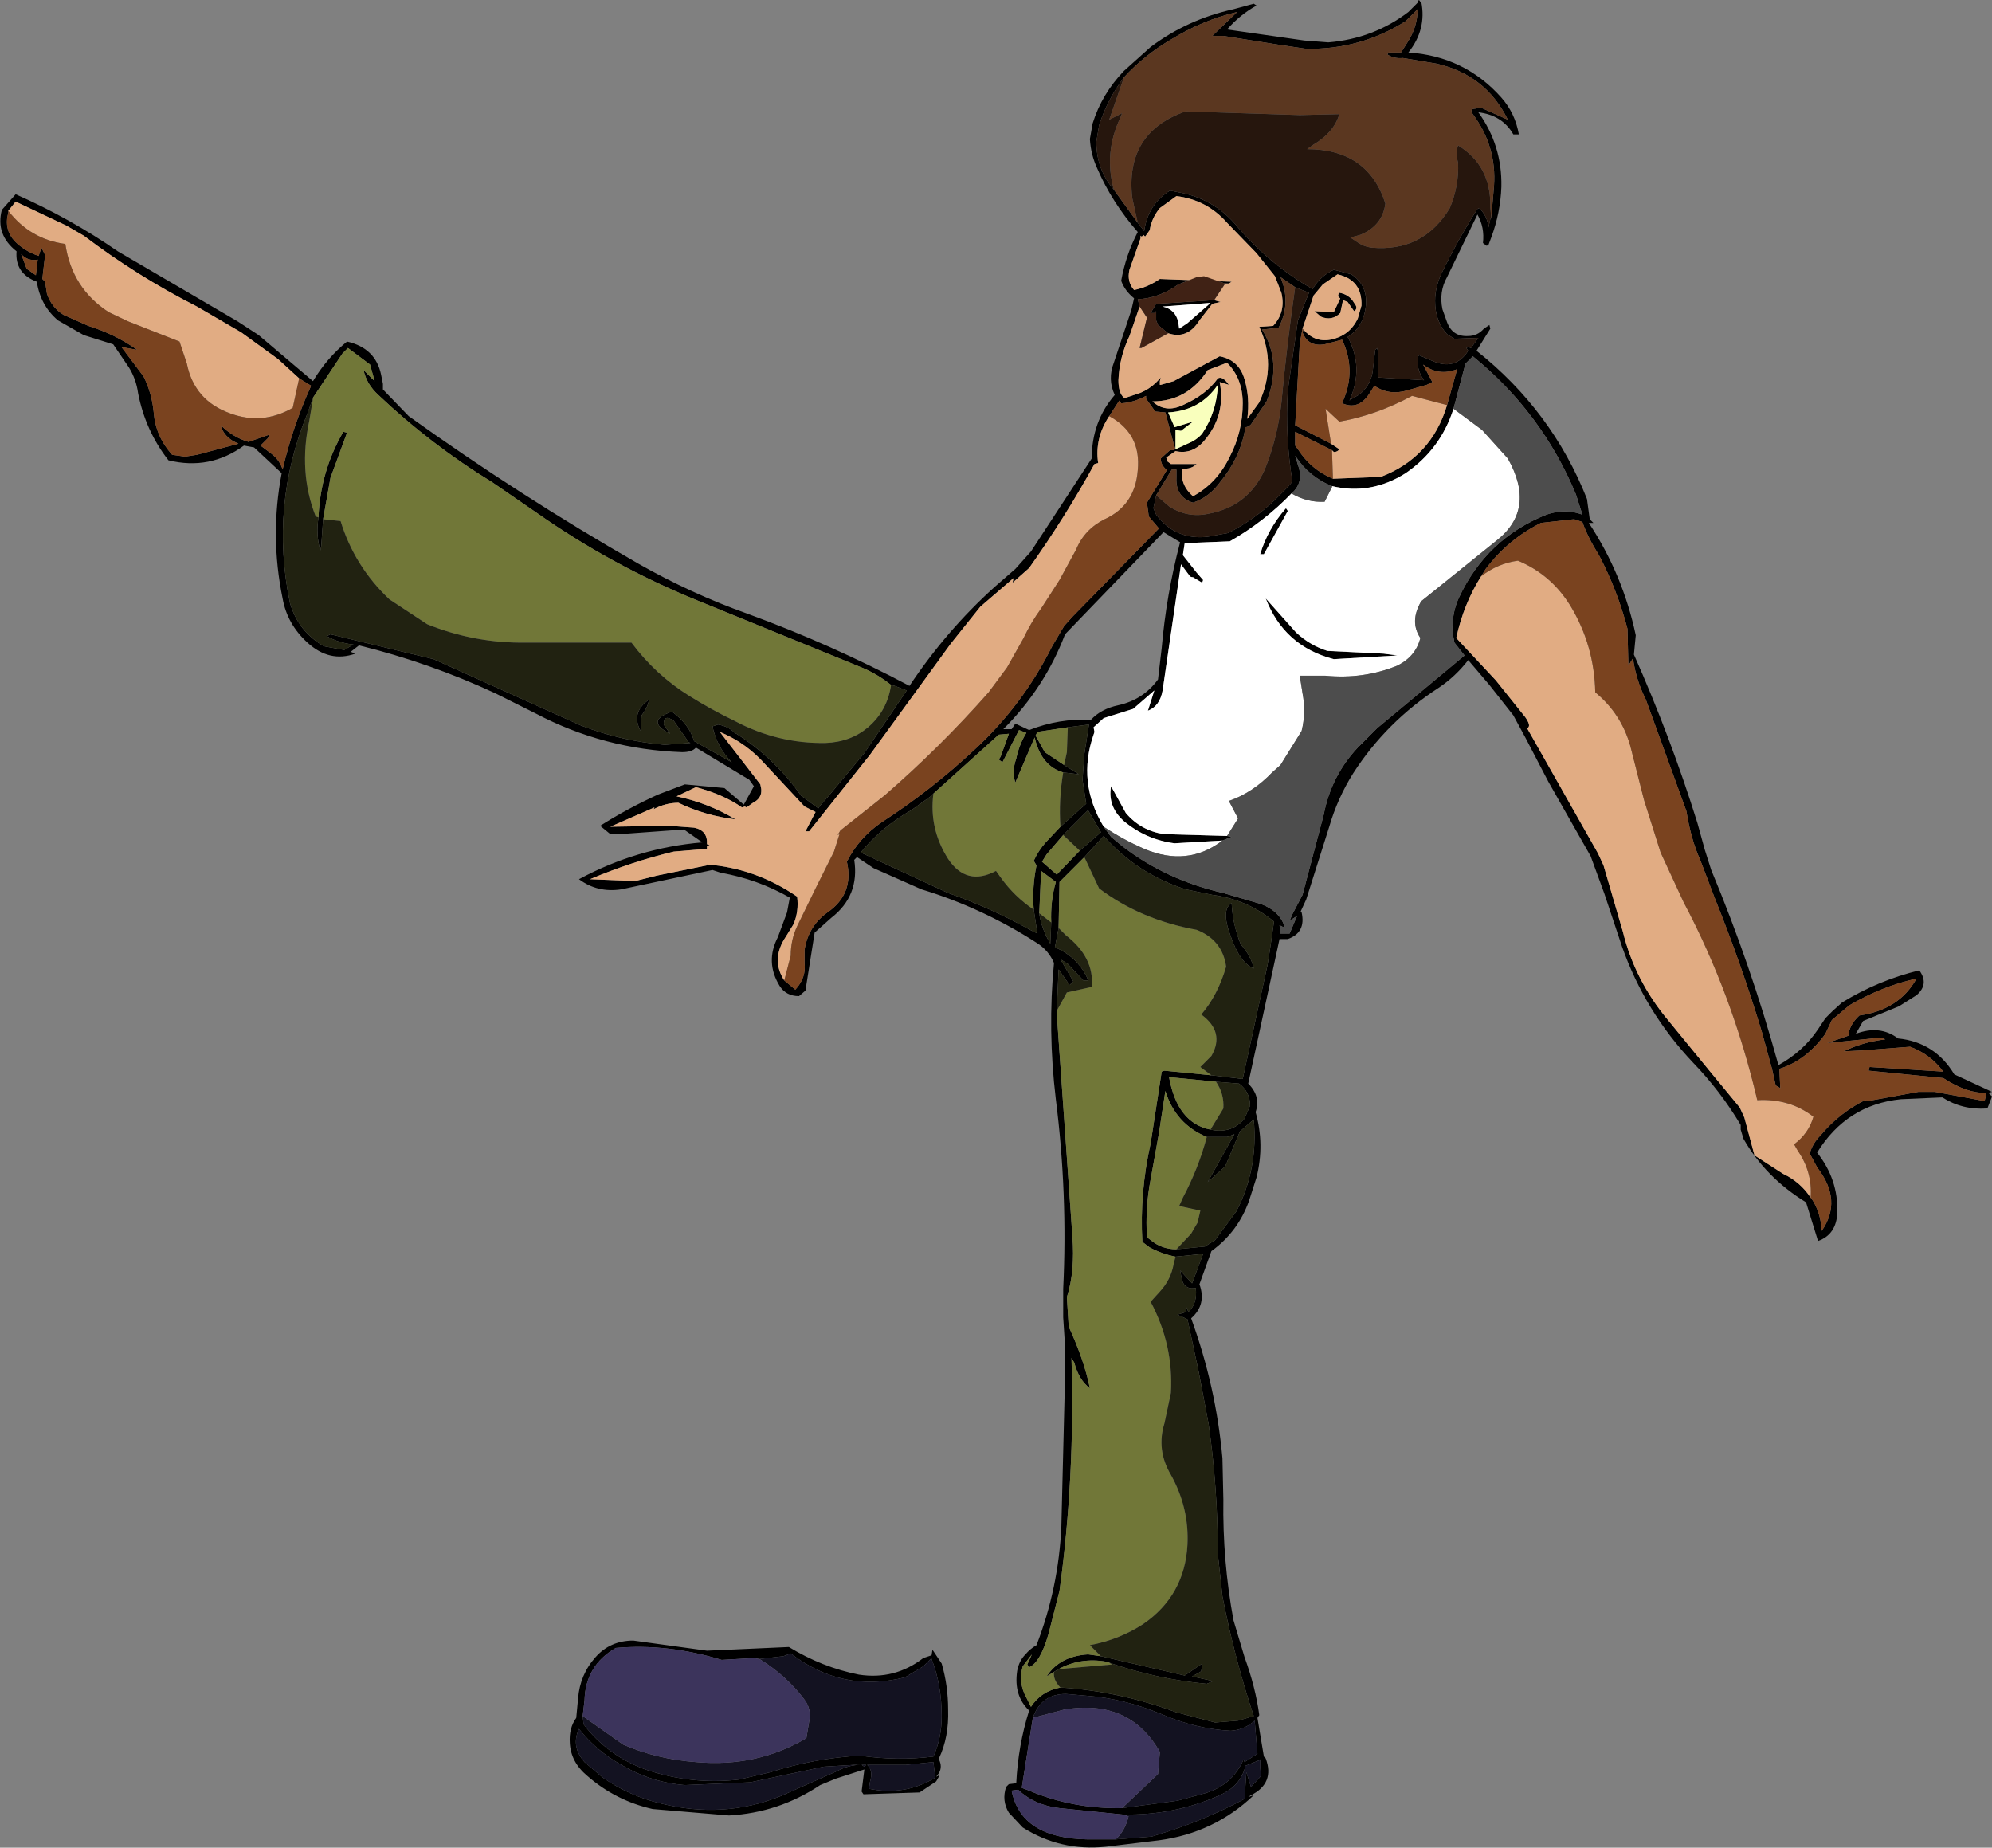 <?xml version="1.0" encoding="UTF-8" standalone="no"?>
<svg xmlns:xlink="http://www.w3.org/1999/xlink" height="100.35px" width="108.2px" xmlns="http://www.w3.org/2000/svg">
  <rect width="100%" height="100%" fill="#808080" stroke="none"/>
  <g transform="matrix(1.0, 0.0, 0.0, 1.0, 54.1, 40.4)">
    <path d="M23.1 -40.3 Q23.4 -38.8 22.4 -37.55 25.45 -37.35 27.45 -35.1 28.2 -34.25 28.4 -33.1 L28.1 -33.1 Q27.5 -34.15 26.2 -34.3 27.5 -32.5 27.45 -30.25 27.4 -28.85 26.9 -27.5 L26.75 -27.1 26.65 -27.05 26.45 -27.2 Q26.55 -28.05 26.15 -28.75 L24.5 -25.35 Q24.05 -24.55 24.25 -23.6 L24.5 -22.9 Q24.8 -22.1 25.65 -22.15 26.15 -22.15 26.5 -22.55 L26.8 -22.75 26.85 -22.55 26.1 -21.35 Q30.2 -18.1 32.1 -13.3 L32.25 -12.2 32.45 -12.0 32.2 -12.0 Q34.05 -9.2 34.75 -5.9 L34.65 -4.85 Q36.65 -0.35 38.1 4.3 L38.5 5.75 38.85 6.85 Q41.0 12.0 42.5 17.45 43.85 16.7 44.65 15.5 L45.05 14.9 45.45 14.5 45.95 14.05 Q47.9 12.85 50.15 12.3 50.7 13.05 50.0 13.65 L49.05 14.25 47.1 15.05 46.7 15.75 Q48.0 15.25 49.0 16.0 51.0 16.2 52.05 17.95 L54.1 18.9 53.9 18.95 54.1 19.15 53.85 19.8 Q52.5 19.9 51.4 19.2 L49.15 19.3 Q46.2 19.6 44.6 22.2 45.75 23.65 45.7 25.45 45.65 26.65 44.65 27.0 L44.0 24.9 Q41.8 23.55 40.6 21.45 L40.45 20.95 40.45 20.7 Q39.35 18.85 37.85 17.3 35.25 14.55 34.0 11.0 L33.05 8.15 32.3 6.1 30.0 2.05 28.75 -0.35 28.1 -1.55 26.8 -3.2 25.65 -4.55 Q24.95 -3.65 24.05 -3.05 21.2 -1.2 19.4 1.6 18.55 2.95 18.1 4.5 L16.85 8.45 16.55 9.1 16.6 9.15 Q16.85 10.25 15.85 10.6 L15.4 10.6 13.7 18.45 Q14.4 19.15 14.1 20.0 14.6 21.75 14.15 23.55 L13.75 24.8 Q13.15 26.5 11.7 27.55 L11.05 29.35 Q11.45 30.45 10.6 31.2 11.95 34.9 12.3 38.8 L12.35 41.05 Q12.3 44.35 12.9 47.6 L13.5 49.6 Q14.1 51.25 14.3 52.75 L14.2 52.9 14.55 55.0 14.65 55.1 Q15.15 56.45 13.85 57.1 L13.7 57.2 14.0 57.1 Q11.85 59.15 8.85 59.55 L5.95 59.9 Q3.5 60.15 1.45 58.85 L0.7 58.05 Q0.3 57.4 0.55 56.65 L0.7 56.5 1.1 56.45 Q1.2 54.4 1.8 52.5 0.95 51.7 1.15 50.35 1.25 49.8 1.6 49.45 1.85 49.15 2.2 48.95 3.4 45.85 3.55 42.5 L3.75 34.4 3.75 32.7 3.65 31.15 3.65 29.6 Q3.9 24.45 3.25 19.3 2.8 15.55 3.15 11.9 2.85 11.2 2.2 10.8 -0.75 8.9 -4.05 7.9 L-6.65 6.75 -7.55 6.15 -7.7 6.3 Q-7.4 8.25 -8.95 9.45 L-9.85 10.25 -10.35 13.4 -10.7 13.7 Q-11.4 13.7 -11.75 13.15 -12.55 11.85 -11.85 10.5 L-11.35 9.15 -11.2 8.35 Q-12.95 7.35 -14.95 7.0 L-15.4 6.85 -20.35 7.9 Q-21.65 8.1 -22.65 7.35 -19.5 5.65 -15.95 5.35 L-16.95 4.65 -20.4 4.9 -20.95 4.9 -21.5 4.45 Q-20.0 3.5 -18.35 2.75 L-16.9 2.2 -14.75 2.4 -13.7 3.3 -13.15 2.3 -13.4 1.95 -16.3 0.2 Q-16.5 0.45 -17.05 0.45 -21.3 0.3 -25.0 -1.65 L-27.2 -2.75 Q-30.75 -4.4 -34.6 -5.35 L-35.05 -5.0 -34.8 -4.9 Q-36.2 -4.4 -37.4 -5.5 -38.5 -6.5 -38.75 -7.9 -39.45 -11.3 -38.8 -14.7 L-40.3 -16.1 -40.85 -16.2 Q-42.7 -14.85 -44.95 -15.4 -46.2 -17.0 -46.6 -19.05 -46.7 -19.8 -47.1 -20.45 L-47.95 -21.7 -49.55 -22.2 -50.95 -23.0 Q-51.9 -23.8 -52.1 -25.1 -53.3 -25.55 -53.2 -26.75 -54.35 -27.65 -54.0 -29.0 L-53.25 -29.85 Q-50.3 -28.55 -47.7 -26.75 L-41.2 -22.95 -40.05 -22.2 -37.1 -19.7 Q-36.35 -20.95 -35.25 -21.85 -33.7 -21.5 -33.4 -20.05 L-33.3 -19.55 -33.3 -19.25 -31.9 -17.8 Q-25.9 -13.5 -19.45 -9.8 -16.55 -8.15 -13.45 -7.05 -8.95 -5.4 -4.7 -3.15 -2.7 -6.15 -0.1 -8.5 L1.05 -9.5 1.9 -10.45 5.2 -15.5 Q5.2 -17.5 6.45 -18.95 6.05 -19.8 6.4 -20.7 L7.35 -23.55 7.5 -24.2 Q7.0 -24.6 6.8 -25.15 7.05 -26.55 7.7 -27.8 6.3 -29.4 5.5 -31.25 5.15 -32.0 5.1 -32.85 L5.25 -33.7 Q5.75 -35.3 6.95 -36.55 L8.4 -37.85 Q10.4 -39.35 12.9 -39.9 L14.0 -40.2 14.15 -40.1 Q13.25 -39.6 12.55 -38.8 L16.75 -38.2 18.05 -38.1 Q20.5 -38.3 22.4 -39.75 L22.9 -40.25 Q22.95 -40.5 23.05 -40.3 L23.1 -40.3 M26.9 -28.55 L27.05 -30.3 Q27.2 -32.45 25.9 -34.2 25.7 -34.5 26.05 -34.5 L26.05 -34.55 26.35 -34.55 27.8 -33.9 Q26.6 -36.35 23.9 -36.95 L22.1 -37.25 Q21.6 -37.2 21.25 -37.45 L21.35 -37.55 22.0 -37.55 22.35 -38.1 Q22.9 -38.95 22.9 -39.9 L22.25 -39.25 Q19.8 -37.7 16.85 -37.75 L15.5 -37.95 12.35 -38.45 11.75 -38.45 13.1 -39.75 Q11.2 -39.3 9.5 -38.25 8.05 -37.4 6.95 -36.2 6.05 -35.0 5.6 -33.6 L5.45 -32.7 Q5.45 -31.2 6.4 -30.1 L7.7 -28.3 8.05 -27.85 Q8.25 -29.3 9.45 -30.05 L10.2 -29.9 Q11.95 -29.5 13.1 -28.1 14.9 -26.0 17.2 -24.7 17.6 -25.4 18.35 -25.75 L19.3 -25.5 Q20.15 -24.95 20.1 -23.9 20.0 -22.65 19.1 -22.1 20.0 -20.45 19.2 -18.65 L19.35 -18.75 19.7 -18.95 Q20.3 -19.4 20.45 -20.15 L20.6 -21.4 20.7 -21.5 20.75 -21.3 20.75 -19.9 23.25 -19.75 Q22.95 -20.15 22.9 -20.65 L22.9 -21.05 23.0 -21.1 23.7 -20.8 Q24.95 -20.25 25.65 -21.35 L25.55 -21.5 25.65 -21.55 25.8 -21.5 26.2 -22.05 24.9 -22.0 24.5 -22.25 Q23.85 -22.95 23.85 -24.05 23.85 -24.8 24.2 -25.55 25.1 -27.4 26.15 -29.05 L26.25 -29.1 Q26.7 -28.65 26.75 -28.05 L26.85 -28.5 26.9 -28.55 M7.8 -23.75 L7.25 -22.15 Q6.7 -21.0 6.65 -19.75 6.65 -19.05 6.95 -18.8 L7.05 -18.8 7.8 -19.05 Q8.45 -19.3 8.95 -19.9 L8.9 -19.7 8.9 -19.5 8.95 -19.5 9.65 -19.7 12.15 -21.05 Q13.2 -20.85 13.5 -19.8 13.8 -18.8 13.65 -17.65 L14.3 -18.55 Q15.25 -20.6 14.3 -22.65 L15.05 -22.7 Q15.75 -23.45 15.5 -24.5 L15.15 -25.4 14.15 -26.65 12.55 -28.3 Q11.45 -29.55 9.8 -29.75 L8.9 -29.1 Q8.45 -28.55 8.35 -27.9 L8.1 -27.55 8.0 -27.65 8.0 -27.6 7.9 -27.55 7.85 -27.6 7.85 -27.45 7.25 -25.75 Q7.1 -25.1 7.5 -24.65 8.25 -24.8 8.9 -25.25 L12.8 -25.1 12.65 -25.0 12.45 -25.0 11.3 -25.4 10.9 -25.35 9.9 -24.95 Q8.85 -24.2 7.7 -24.15 L7.8 -23.75 M11.85 -24.1 L12.2 -24.0 11.75 -23.9 11.05 -23.0 Q10.4 -21.95 9.35 -22.3 L8.8 -22.75 8.7 -23.0 8.7 -23.5 8.6 -23.4 8.4 -23.4 8.7 -23.9 8.75 -23.9 11.85 -24.1 M16.7 -22.5 Q17.3 -21.8 18.15 -21.95 19.2 -22.15 19.65 -23.1 L19.85 -23.8 Q19.9 -25.2 18.55 -25.5 L17.75 -24.95 17.25 -24.35 16.65 -22.55 16.5 -21.75 16.25 -17.3 18.2 -16.3 18.65 -16.0 Q18.55 -15.85 18.35 -15.85 L18.25 -15.95 16.25 -16.95 16.25 -16.2 16.4 -16.0 Q17.1 -14.9 18.3 -14.4 L20.9 -14.5 Q23.65 -15.55 24.5 -18.4 L25.05 -20.35 Q24.05 -19.95 23.2 -20.6 L23.7 -19.65 23.4 -19.5 22.35 -19.2 Q21.35 -18.9 20.55 -19.45 L20.3 -19.05 Q19.7 -18.1 18.8 -18.5 L18.9 -18.75 Q19.55 -20.35 18.8 -21.95 L17.85 -21.7 Q16.95 -21.55 16.65 -22.35 L16.7 -22.5 M18.85 -24.1 L18.7 -23.4 Q18.25 -22.95 17.65 -23.2 L17.3 -23.5 18.35 -23.45 18.7 -24.2 Q18.5 -24.3 18.65 -24.5 19.2 -24.4 19.45 -23.95 19.7 -23.65 19.45 -23.5 L19.1 -24.0 18.85 -24.1 M8.7 -13.5 L8.55 -12.8 8.7 -12.45 Q9.75 -11.05 11.5 -11.25 L12.6 -11.45 Q14.0 -12.15 15.15 -13.25 L15.9 -14.0 16.1 -14.25 Q15.7 -16.7 15.85 -19.2 L16.4 -23.0 17.0 -24.5 16.25 -24.8 15.45 -25.35 Q16.05 -23.95 15.35 -22.6 L14.45 -22.5 Q15.55 -20.75 14.7 -18.6 L13.85 -17.35 Q13.7 -17.2 13.55 -17.2 13.3 -15.6 12.2 -14.25 11.6 -13.4 10.7 -13.1 9.75 -13.4 9.8 -14.45 L9.8 -14.9 9.55 -14.9 8.7 -13.5 M11.6 -23.9 L11.65 -23.95 9.05 -23.75 Q9.75 -23.6 9.9 -22.9 L9.95 -22.55 10.4 -22.85 11.6 -23.9 M12.55 -20.7 L11.5 -20.3 Q10.4 -18.6 8.5 -18.6 9.2 -17.95 10.15 -18.4 11.4 -18.95 12.05 -19.85 12.3 -20.0 12.65 -19.5 L12.15 -19.65 Q12.5 -17.85 11.3 -16.45 10.65 -15.7 9.75 -15.9 L9.25 -15.55 9.3 -15.35 9.5 -15.2 10.9 -15.2 Q10.6 -14.9 10.1 -14.95 10.0 -14.05 10.7 -13.45 12.0 -14.15 12.7 -15.6 13.4 -16.95 13.4 -18.5 13.4 -19.85 12.55 -20.7 M9.75 -16.0 L10.4 -16.3 Q10.9 -16.5 11.2 -16.85 12.0 -18.05 12.05 -19.5 11.1 -18.1 9.35 -18.0 L9.7 -17.2 10.7 -17.5 10.05 -17.0 9.75 -17.05 9.75 -16.0 9.65 -16.3 9.2 -18.0 8.65 -18.05 8.15 -18.75 8.15 -18.9 Q7.5 -18.55 6.85 -18.5 L6.8 -18.5 6.7 -18.6 6.7 -18.65 6.15 -17.8 Q5.35 -16.6 5.55 -15.25 L5.35 -15.2 Q3.75 -12.3 1.8 -9.55 L0.9 -8.75 0.95 -9.0 -0.85 -7.45 -2.45 -5.45 -6.85 0.6 -10.15 4.75 -10.35 4.75 -9.8 3.7 -10.4 3.4 -12.5 1.15 Q-13.55 -0.05 -15.0 -0.65 L-12.8 2.2 -12.75 2.45 Q-12.7 2.95 -13.2 3.2 L-13.55 3.45 -13.65 3.4 -13.8 3.45 Q-14.8 2.75 -16.3 2.35 L-17.35 2.85 Q-15.65 3.2 -14.15 4.1 -15.8 3.9 -17.25 3.2 -17.95 3.2 -18.6 3.55 L-18.55 3.45 -20.95 4.5 -17.75 4.45 -16.4 4.55 Q-15.65 4.7 -15.7 5.45 L-15.55 5.5 -15.7 5.55 -15.7 5.7 -17.5 5.85 Q-19.8 6.4 -22.05 7.35 L-19.6 7.45 -18.4 7.15 -15.7 6.6 -15.7 6.55 Q-13.05 6.75 -10.8 8.3 -10.7 9.1 -11.0 9.8 L-11.4 10.45 Q-12.25 11.7 -11.5 12.85 L-10.9 13.35 Q-10.3 12.7 -10.4 11.9 L-10.4 11.2 Q-10.2 9.9 -9.15 9.15 -7.7 8.15 -8.1 6.4 -7.45 5.1 -6.2 4.25 -3.5 2.5 -1.15 0.3 1.45 -2.1 3.05 -5.3 L3.7 -6.4 4.15 -6.9 8.85 -11.7 8.3 -12.35 8.2 -13.1 9.3 -14.9 9.25 -14.9 Q8.95 -15.15 8.95 -15.5 L9.45 -15.95 9.6 -15.95 9.75 -16.0 M18.25 -14.0 Q17.0 -14.5 16.25 -15.65 L16.4 -15.15 Q16.75 -14.2 16.05 -13.6 14.55 -12.05 12.7 -11.0 L10.25 -10.9 10.15 -10.25 10.9 -9.3 11.25 -8.9 11.2 -8.75 10.7 -9.05 Q10.55 -9.05 10.5 -9.15 L10.05 -9.75 9.05 -2.9 Q8.9 -2.05 8.25 -1.8 L8.6 -2.9 7.45 -1.9 5.85 -1.4 5.3 -0.9 5.35 -0.65 5.3 -0.5 Q4.4 2.1 5.85 4.5 L6.25 5.05 6.85 5.55 Q9.25 7.4 12.35 8.1 L14.4 8.7 Q15.45 9.1 15.7 10.0 L15.4 9.85 15.45 10.3 15.95 10.3 16.35 9.35 15.95 9.6 16.1 9.25 16.65 8.2 17.8 3.85 Q18.2 1.75 19.65 0.2 L20.7 -0.85 25.45 -4.8 24.9 -5.5 24.8 -6.05 Q24.75 -7.1 25.15 -7.95 26.65 -11.15 29.9 -12.45 30.9 -12.8 31.85 -12.45 L31.5 -13.55 Q29.65 -18.0 25.9 -21.05 L25.5 -20.65 24.85 -18.2 Q24.15 -16.0 22.25 -14.7 20.35 -13.5 18.25 -14.0 M10.0 -10.95 L9.1 -11.5 3.75 -5.95 Q2.65 -3.05 0.4 -0.8 L0.85 -0.8 1.05 -1.1 1.8 -0.75 Q3.45 -1.4 5.15 -1.3 5.7 -1.9 6.65 -2.1 8.0 -2.4 8.8 -3.5 L9.0 -5.2 Q9.25 -8.1 10.0 -10.95 M15.85 -12.65 L14.55 -10.3 14.35 -10.3 Q14.75 -11.65 15.75 -12.8 L15.85 -12.65 M18.0 -5.05 L21.05 -4.9 21.8 -4.8 18.35 -4.6 Q15.65 -5.3 14.65 -7.9 L16.3 -6.05 Q17.05 -5.35 18.0 -5.05 M12.55 5.0 L12.8 5.05 12.3 5.25 9.7 5.4 Q8.15 5.2 6.95 4.2 6.05 3.4 6.25 2.3 L7.05 3.75 Q7.85 4.7 9.1 4.9 L12.55 5.0 M44.25 24.65 L44.3 24.7 Q44.8 25.45 44.85 26.45 46.0 24.8 44.6 23.0 L44.2 22.25 Q44.35 21.7 44.8 21.25 45.8 20.05 47.2 19.35 L47.35 19.4 50.1 18.9 51.0 18.9 53.7 19.4 53.8 18.95 Q52.75 19.0 51.45 18.15 L47.4 17.75 47.45 17.55 51.45 17.8 Q50.75 16.85 49.65 16.45 L47.05 16.65 46.05 16.7 Q47.05 16.2 48.3 16.05 L48.1 15.95 45.15 16.25 46.3 15.85 Q46.35 15.25 46.9 14.75 49.05 14.45 50.0 12.75 48.15 13.15 46.35 14.2 L45.4 15.0 45.05 15.75 Q44.0 17.2 42.55 17.65 L42.6 18.7 42.35 18.55 42.15 17.65 41.6 15.65 Q40.5 12.0 39.05 8.4 L38.25 6.3 Q37.75 5.2 37.5 3.65 L35.3 -2.4 Q34.75 -3.5 34.6 -4.65 L34.35 -4.25 34.3 -6.25 Q33.75 -8.35 32.75 -10.25 32.15 -11.2 31.85 -12.05 L31.4 -12.2 29.6 -12.0 Q27.8 -11.1 26.6 -9.5 L26.35 -9.1 Q25.4 -7.6 25.0 -5.75 L27.15 -3.45 28.75 -1.45 Q29.1 -0.95 28.85 -0.85 L32.7 5.95 33.0 6.6 34.05 10.2 Q34.7 12.85 36.5 15.0 L38.75 17.75 40.4 19.75 40.65 20.3 41.2 22.35 42.75 23.35 Q43.7 23.8 44.25 24.65 M11.7 18.0 L13.4 18.2 14.75 12.0 14.9 11.05 15.1 9.65 Q13.65 8.45 11.75 8.2 L10.3 7.9 Q7.65 7.05 5.85 5.0 L4.8 6.15 3.45 7.5 3.4 10.0 3.2 11.05 Q4.4 11.55 4.95 12.7 L5.0 12.85 4.75 12.85 3.9 11.95 3.5 11.7 4.2 12.9 4.0 13.1 3.4 12.25 3.3 14.5 3.35 15.35 4.15 26.75 Q4.3 28.65 3.85 30.05 L3.95 31.65 Q4.8 33.5 5.1 35.0 4.5 34.55 4.25 33.6 L4.1 33.35 Q4.3 39.8 3.45 46.0 L2.85 48.35 Q2.4 49.9 1.8 50.15 L1.7 50.0 1.95 49.45 1.45 50.1 Q1.2 51.0 1.65 51.8 L1.9 52.3 Q2.45 51.45 3.5 51.25 6.7 51.45 9.8 52.6 L11.9 53.15 13.15 53.05 14.0 52.8 Q12.95 49.65 12.3 46.3 L12.05 44.0 Q12.05 40.45 11.55 36.95 L11.0 34.05 10.4 31.25 9.85 31.0 10.35 30.85 10.3 30.5 10.45 30.85 Q10.95 30.4 10.85 29.55 10.35 29.65 10.15 29.25 L10.1 29.1 10.05 28.85 10.0 28.6 10.65 29.3 11.25 27.7 9.75 27.85 Q9.0 27.7 8.35 27.35 L7.95 27.05 Q7.8 24.35 8.4 21.7 L9.0 17.8 9.15 17.75 11.7 18.0 M13.3 10.9 Q13.85 11.5 14.0 12.2 13.25 11.9 12.75 10.45 12.2 9.0 12.8 8.65 12.85 9.8 13.3 10.9 M3.7 1.15 L4.5 1.65 3.65 1.55 Q2.45 1.2 2.1 -0.35 L1.05 2.1 Q0.85 1.5 1.1 0.8 1.25 0.05 1.65 -0.6 L1.25 -0.75 0.35 1.0 0.15 0.85 0.25 0.7 0.7 -0.55 0.15 -0.5 -3.4 2.7 -3.55 2.85 -4.6 3.6 Q-6.2 4.5 -7.35 5.9 L-2.6 8.1 Q-0.3 8.9 1.85 10.1 L2.25 10.3 2.05 9.0 Q1.95 7.8 2.2 6.6 L2.05 6.35 Q2.3 5.8 2.7 5.35 L3.5 4.5 4.9 3.25 4.7 1.95 4.8 0.55 5.05 -1.05 3.9 -0.9 2.25 -0.65 2.15 -0.45 2.65 0.45 3.7 1.15 M4.55 5.8 L5.7 4.8 5.0 3.6 3.65 4.95 2.75 6.0 2.5 6.4 3.3 7.1 4.55 5.8 M2.35 9.2 L2.35 9.25 Q2.5 10.1 2.95 10.85 L3.0 9.7 Q2.95 8.55 3.25 7.5 L2.45 6.9 2.35 9.2 M11.45 21.35 Q9.75 20.65 9.2 18.85 L8.85 21.15 8.4 23.65 Q8.1 25.2 8.2 26.8 L8.4 26.95 Q9.0 27.45 9.8 27.45 L11.35 27.3 11.9 26.95 13.05 25.4 Q14.25 23.1 14.0 20.4 L13.25 21.05 12.45 22.95 11.5 23.8 12.95 21.2 12.55 21.35 11.45 21.35 M11.65 20.95 Q12.8 21.2 13.5 20.35 L13.8 19.65 Q13.8 18.9 13.2 18.45 L11.95 18.35 11.45 18.3 9.4 18.1 Q9.85 20.6 11.65 20.95 M5.7 49.55 L10.25 50.6 11.2 49.95 11.15 50.35 11.1 50.4 10.65 50.65 11.8 50.9 11.45 51.05 Q8.75 50.8 6.15 49.9 L6.0 49.85 Q4.6 49.6 3.4 50.25 L3.15 50.4 2.75 50.65 Q3.45 49.55 5.0 49.45 L5.7 49.55 M6.85 57.8 L9.85 57.4 11.15 57.05 Q12.8 56.65 13.45 55.15 L13.5 55.3 14.2 54.85 14.05 53.05 Q13.5 53.55 12.75 53.6 10.85 53.5 9.0 52.7 6.95 51.85 4.95 51.7 L3.8 51.6 Q2.45 51.6 2.0 52.9 L1.4 56.7 1.8 56.85 Q4.15 57.85 6.85 57.8 M6.5 59.5 L8.45 59.35 9.4 59.05 Q11.55 58.35 13.5 57.3 L13.6 55.85 13.85 56.65 14.4 56.05 14.35 55.6 14.35 55.15 14.3 55.2 13.55 55.5 Q13.3 56.6 12.15 57.1 9.7 58.2 6.9 58.15 L3.45 57.8 Q2.1 57.65 1.2 56.8 L0.85 56.85 Q1.35 59.45 5.0 59.5 L6.5 59.5 M-53.65 -28.95 L-53.65 -28.85 Q-53.9 -27.95 -53.3 -27.3 -52.75 -26.75 -52.0 -26.5 L-51.85 -26.95 -51.65 -26.55 -51.8 -25.25 -51.65 -25.1 -51.55 -24.45 Q-51.3 -23.7 -50.65 -23.3 L-49.3 -22.7 Q-47.85 -22.25 -46.65 -21.4 L-47.5 -21.55 -46.3 -19.95 Q-45.85 -19.05 -45.75 -18.0 -45.65 -16.7 -44.75 -15.7 L-44.05 -15.6 -43.4 -15.7 -41.15 -16.3 -41.45 -16.45 Q-42.0 -16.8 -42.1 -17.3 -41.45 -16.65 -40.6 -16.4 L-39.45 -16.8 -39.55 -16.6 -39.95 -16.2 -39.35 -15.75 Q-38.9 -15.4 -38.75 -14.9 -38.2 -17.25 -37.2 -19.45 L-37.85 -19.85 -39.0 -20.9 -41.0 -22.35 -43.4 -23.75 Q-46.65 -25.4 -49.55 -27.6 L-50.5 -28.15 -53.25 -29.45 -53.65 -28.95 M-52.95 -26.6 L-52.65 -25.8 -52.15 -25.45 -52.05 -26.3 Q-52.6 -26.2 -52.95 -26.6 M-5.7 -3.2 Q-6.45 -3.8 -7.3 -4.15 L-16.25 -7.8 Q-20.9 -9.7 -24.95 -12.55 L-27.35 -14.2 Q-30.7 -16.25 -33.55 -18.95 -34.2 -19.55 -34.35 -20.3 L-33.75 -19.7 -34.0 -20.6 -35.2 -21.5 -35.5 -21.2 -37.1 -18.8 -37.1 -18.75 -37.15 -18.65 -37.4 -17.95 Q-39.45 -12.95 -38.35 -7.65 -37.9 -6.1 -36.5 -5.3 L-35.4 -5.1 -34.9 -5.4 -34.95 -5.4 Q-35.75 -5.5 -36.35 -5.85 L-36.15 -5.95 -30.55 -4.6 -22.55 -1.0 Q-20.35 -0.15 -18.0 0.05 L-16.6 -0.05 -16.7 -0.1 -17.5 -1.25 Q-18.05 -1.65 -18.05 -1.05 L-17.7 -0.55 Q-19.1 -1.25 -17.6 -1.75 -16.65 -1.05 -16.4 -0.15 L-14.35 1.0 Q-15.15 0.2 -15.4 -0.95 L-15.1 -1.05 Q-14.5 -0.95 -14.15 -0.55 L-14.1 -0.55 Q-12.0 0.8 -10.6 2.8 L-9.65 3.5 -9.55 3.35 -9.15 2.9 -7.15 0.5 -4.85 -2.9 -5.5 -3.15 -5.7 -3.2 M-36.8 -12.3 Q-36.7 -14.8 -35.45 -16.95 L-35.25 -16.9 -36.15 -14.45 -36.55 -12.2 -36.65 -10.75 -36.7 -10.5 Q-36.95 -11.35 -36.8 -12.3 M-19.25 -1.55 L-19.3 -0.7 Q-19.85 -1.7 -18.85 -2.4 -18.9 -2.0 -19.25 -1.55 M-3.95 49.65 L-3.5 49.5 -3.45 49.2 -2.95 49.95 Q-2.6 51.15 -2.6 52.45 -2.55 53.95 -3.1 55.1 L-3.1 55.15 Q-2.9 55.55 -3.1 55.9 L-3.25 56.1 -3.05 56.0 -3.25 56.35 -4.15 56.95 -7.2 57.05 -7.3 56.9 -7.15 55.7 -8.7 56.2 -9.55 56.55 Q-11.8 58.05 -14.5 58.2 L-18.65 57.85 Q-20.65 57.4 -22.2 56.05 -23.1 55.3 -23.15 54.25 -23.2 53.45 -22.8 52.9 L-22.7 51.85 Q-22.6 50.55 -21.75 49.6 -20.95 48.7 -19.7 48.7 L-15.7 49.25 -11.25 49.05 Q-9.45 50.15 -7.45 50.55 -5.5 50.85 -3.95 49.65 M-22.45 52.8 L-22.4 53.25 Q-21.1 54.95 -19.05 55.7 -16.55 56.55 -13.95 56.25 L-12.25 55.85 Q-9.9 55.1 -7.4 54.95 -5.35 55.25 -3.4 55.0 -2.95 54.0 -2.95 52.8 -2.95 51.1 -3.5 49.7 L-3.5 49.65 -3.95 50.1 -4.95 50.7 Q-8.35 51.55 -11.15 49.4 L-11.55 49.55 -12.85 49.7 -13.15 49.65 -14.9 49.75 Q-17.85 48.85 -20.65 49.1 -22.3 50.05 -22.35 51.95 L-22.45 52.8 M-6.85 56.4 L-6.9 56.75 Q-4.95 57.15 -3.3 56.15 L-3.4 55.3 -4.9 55.45 -7.0 55.45 Q-6.65 55.75 -6.85 56.4 M-7.15 55.55 L-7.05 55.45 -7.3 55.45 -7.15 55.55 M-9.35 55.55 L-13.35 56.4 -16.9 56.55 Q-18.75 56.4 -20.35 55.45 -21.7 54.7 -22.65 53.5 -23.1 54.45 -22.35 55.3 L-21.35 56.15 Q-19.9 57.15 -18.2 57.55 -14.8 58.4 -11.7 57.15 L-8.65 55.8 Q-8.0 55.45 -7.35 55.45 L-7.7 55.45 -9.35 55.55" fill="#000000" fill-rule="evenodd" stroke="none"/>
    <path d="M6.95 -36.2 Q8.05 -37.4 9.5 -38.25 11.2 -39.3 13.1 -39.75 L11.75 -38.45 12.35 -38.45 15.5 -37.95 16.85 -37.75 Q19.8 -37.7 22.25 -39.25 L22.9 -39.9 Q22.9 -38.95 22.35 -38.1 L22.0 -37.55 21.35 -37.55 21.25 -37.45 Q21.6 -37.2 22.1 -37.25 L23.9 -36.95 Q26.6 -36.35 27.8 -33.9 L26.35 -34.55 26.05 -34.55 26.05 -34.5 Q25.7 -34.5 25.9 -34.2 27.2 -32.45 27.05 -30.3 L26.9 -28.55 26.85 -29.15 Q26.9 -31.4 25.1 -32.5 24.95 -32.1 25.1 -31.55 25.15 -30.3 24.65 -29.1 23.2 -26.7 20.4 -26.95 20.0 -27.0 19.7 -27.2 L19.25 -27.5 19.8 -27.65 Q21.0 -28.15 21.15 -29.35 20.2 -32.3 16.9 -32.3 L17.25 -32.55 Q18.35 -33.2 18.65 -34.2 L16.5 -34.15 10.3 -34.35 Q7.0 -33.2 7.4 -29.65 L7.7 -28.3 6.4 -30.1 Q5.85 -32.1 6.75 -34.0 L6.85 -34.25 6.15 -33.9 6.95 -36.2 M8.7 -13.5 L9.55 -14.9 9.8 -14.9 9.8 -14.45 Q9.75 -13.4 10.7 -13.1 11.6 -13.4 12.2 -14.25 13.3 -15.6 13.55 -17.2 13.7 -17.2 13.85 -17.35 L14.7 -18.6 Q15.55 -20.75 14.45 -22.5 L15.35 -22.6 Q16.05 -23.95 15.45 -25.35 L16.25 -24.8 Q15.8 -21.7 15.5 -18.5 15.3 -16.65 14.6 -14.9 13.7 -12.9 11.55 -12.5 10.4 -12.25 9.4 -12.9 L8.7 -13.5" fill="#5b3720" fill-rule="evenodd" stroke="none"/>
    <path d="M26.9 -28.55 L26.85 -28.5 26.75 -28.05 Q26.7 -28.65 26.25 -29.1 L26.15 -29.05 Q25.1 -27.4 24.2 -25.55 23.85 -24.8 23.85 -24.05 23.85 -22.95 24.5 -22.25 L24.9 -22.0 26.2 -22.05 25.8 -21.5 25.65 -21.55 25.55 -21.5 25.65 -21.35 Q24.95 -20.25 23.7 -20.8 L23.0 -21.1 22.9 -21.05 22.9 -20.65 Q22.95 -20.15 23.25 -19.75 L20.75 -19.9 20.75 -21.3 20.7 -21.5 20.6 -21.4 20.45 -20.15 Q20.3 -19.4 19.7 -18.95 L19.35 -18.75 19.2 -18.65 Q20.0 -20.45 19.1 -22.1 20.0 -22.65 20.1 -23.9 20.15 -24.95 19.3 -25.5 L18.35 -25.75 Q17.6 -25.4 17.2 -24.7 14.9 -26.0 13.1 -28.1 11.95 -29.5 10.2 -29.9 L9.45 -30.05 Q8.25 -29.3 8.05 -27.85 L7.7 -28.3 7.4 -29.65 Q7.0 -33.2 10.3 -34.35 L16.5 -34.15 18.65 -34.2 Q18.35 -33.2 17.25 -32.55 L16.9 -32.3 Q20.2 -32.3 21.15 -29.35 21.0 -28.15 19.8 -27.65 L19.25 -27.5 19.7 -27.2 Q20.0 -27.0 20.4 -26.95 23.2 -26.7 24.65 -29.1 25.15 -30.3 25.1 -31.55 24.95 -32.1 25.1 -32.5 26.9 -31.4 26.85 -29.15 L26.9 -28.55 M6.4 -30.1 Q5.45 -31.2 5.45 -32.7 L5.6 -33.6 Q6.05 -35.0 6.95 -36.2 L6.15 -33.9 6.85 -34.25 6.75 -34.0 Q5.85 -32.1 6.4 -30.1 M16.25 -24.8 L17.0 -24.5 16.4 -23.0 15.85 -19.2 Q15.7 -16.7 16.1 -14.25 L15.9 -14.0 15.15 -13.25 Q14.0 -12.15 12.6 -11.45 L11.5 -11.25 Q9.75 -11.05 8.7 -12.45 L8.55 -12.8 8.7 -13.5 9.4 -12.9 Q10.4 -12.25 11.55 -12.5 13.7 -12.9 14.6 -14.9 15.3 -16.65 15.5 -18.5 15.8 -21.7 16.25 -24.8" fill="#26160d" fill-rule="evenodd" stroke="none"/>
    <path d="M12.45 -25.0 L12.65 -25.0 12.8 -25.1 8.9 -25.25 Q8.25 -24.8 7.5 -24.65 7.1 -25.1 7.25 -25.75 L7.85 -27.45 7.85 -27.6 7.9 -27.55 8.0 -27.6 8.0 -27.65 8.1 -27.55 8.35 -27.9 Q8.45 -28.55 8.9 -29.1 L9.8 -29.75 Q11.45 -29.55 12.55 -28.3 L14.15 -26.65 15.15 -25.4 15.5 -24.5 Q15.75 -23.45 15.05 -22.7 L14.3 -22.65 Q15.25 -20.6 14.3 -18.55 L13.65 -17.65 Q13.8 -18.8 13.5 -19.8 13.2 -20.85 12.15 -21.05 L9.65 -19.7 8.95 -19.5 8.9 -19.5 8.9 -19.7 8.95 -19.9 Q8.45 -19.3 7.8 -19.05 L7.05 -18.8 6.95 -18.8 Q6.65 -19.05 6.65 -19.75 6.7 -21.0 7.25 -22.15 L7.8 -23.75 8.2 -23.15 7.8 -21.5 7.9 -21.5 9.35 -22.3 Q10.4 -21.95 11.05 -23.0 L11.75 -23.9 12.2 -24.0 11.85 -24.1 12.45 -25.0 M16.65 -22.55 L17.25 -24.35 17.75 -24.95 18.55 -25.5 Q19.9 -25.2 19.85 -23.8 L19.65 -23.1 Q19.2 -22.15 18.15 -21.95 17.3 -21.8 16.7 -22.5 L16.65 -22.55 M24.5 -18.4 Q23.65 -15.55 20.9 -14.5 L18.3 -14.4 18.25 -15.95 18.35 -15.85 Q18.55 -15.85 18.65 -16.0 L18.2 -16.3 17.9 -18.2 18.65 -17.5 Q20.65 -17.85 22.6 -18.9 L24.5 -18.4 M18.85 -24.1 L19.1 -24.0 19.45 -23.5 Q19.7 -23.65 19.45 -23.95 19.2 -24.4 18.65 -24.5 18.5 -24.3 18.7 -24.2 L18.35 -23.45 17.3 -23.5 17.65 -23.2 Q18.25 -22.95 18.7 -23.4 L18.85 -24.1 M12.55 -20.7 Q13.4 -19.85 13.4 -18.5 13.4 -16.95 12.7 -15.6 12.0 -14.15 10.7 -13.45 10.0 -14.05 10.1 -14.95 10.6 -14.9 10.9 -15.2 L9.5 -15.2 9.3 -15.35 9.25 -15.55 9.75 -15.9 Q10.65 -15.7 11.3 -16.45 12.5 -17.85 12.15 -19.65 L12.65 -19.5 Q12.3 -20.0 12.05 -19.85 11.4 -18.95 10.15 -18.4 9.2 -17.95 8.5 -18.6 10.4 -18.6 11.5 -20.3 L12.55 -20.7 M-11.5 12.85 Q-12.25 11.7 -11.4 10.45 L-11.0 9.8 Q-10.7 9.1 -10.8 8.3 -13.05 6.75 -15.7 6.55 L-15.7 6.6 -18.4 7.15 -19.6 7.45 -22.05 7.35 Q-19.8 6.4 -17.5 5.85 L-15.7 5.7 -15.7 5.55 -15.55 5.5 -15.7 5.45 Q-15.65 4.7 -16.4 4.55 L-17.75 4.45 -20.95 4.5 -18.55 3.45 -18.6 3.55 Q-17.95 3.2 -17.25 3.2 -15.8 3.9 -14.15 4.1 -15.65 3.2 -17.35 2.85 L-16.3 2.35 Q-14.8 2.75 -13.8 3.45 L-13.65 3.4 -13.55 3.45 -13.2 3.2 Q-12.7 2.95 -12.75 2.45 L-12.8 2.2 -15.0 -0.65 Q-13.55 -0.05 -12.5 1.15 L-10.4 3.4 -9.8 3.7 -10.35 4.75 -10.15 4.75 -6.85 0.6 -2.45 -5.45 -0.85 -7.45 0.95 -9.0 0.9 -8.75 1.8 -9.55 Q3.75 -12.3 5.35 -15.2 L5.55 -15.25 Q5.35 -16.6 6.15 -17.8 7.9 -16.85 7.7 -14.85 7.55 -12.95 5.9 -12.2 4.8 -11.65 4.35 -10.55 L3.45 -8.9 2.45 -7.35 Q1.9 -6.6 1.5 -5.75 L0.6 -4.15 -0.4 -2.8 Q-3.05 0.2 -6.05 2.8 L-8.45 4.7 -8.6 4.95 -8.5 4.9 -8.8 5.85 -9.8 7.85 -10.8 9.9 Q-11.15 10.65 -11.15 11.5 L-11.5 12.85 M26.35 -9.1 Q27.25 -9.8 28.35 -9.95 30.15 -9.2 31.2 -7.5 32.5 -5.35 32.55 -2.8 33.95 -1.65 34.45 0.1 L35.2 3.05 36.1 5.9 37.35 8.6 Q40.0 13.6 41.35 19.35 43.1 19.25 44.4 20.25 44.15 21.15 43.35 21.75 L43.55 22.1 Q44.35 23.25 44.25 24.65 43.7 23.8 42.75 23.35 L41.2 22.35 40.65 20.3 40.4 19.75 38.75 17.75 36.5 15.0 Q34.7 12.85 34.05 10.2 L33.0 6.6 32.7 5.95 28.85 -0.85 Q29.1 -0.95 28.75 -1.45 L27.15 -3.45 25.0 -5.75 Q25.4 -7.6 26.35 -9.1 M-53.65 -28.95 L-53.25 -29.45 -50.5 -28.15 -49.55 -27.6 Q-46.65 -25.4 -43.4 -23.75 L-41.0 -22.35 -39.0 -20.9 -37.85 -19.85 -38.2 -18.25 Q-39.85 -17.3 -41.6 -17.95 -43.55 -18.65 -43.95 -20.65 L-44.35 -21.85 -47.15 -22.95 -48.2 -23.45 Q-50.2 -24.75 -50.55 -27.15 -52.45 -27.4 -53.65 -28.95" fill="#e1ac83" fill-rule="evenodd" stroke="none"/>
    <path d="M16.7 -22.5 L16.65 -22.35 Q16.95 -21.55 17.85 -21.7 L18.8 -21.95 Q19.55 -20.35 18.9 -18.75 L18.8 -18.5 Q19.7 -18.1 20.3 -19.05 L20.55 -19.45 Q21.35 -18.9 22.35 -19.2 L23.4 -19.5 23.7 -19.65 23.2 -20.6 Q24.05 -19.95 25.05 -20.35 L24.5 -18.4 22.6 -18.9 Q20.65 -17.85 18.65 -17.5 L17.9 -18.2 18.2 -16.3 16.25 -17.3 16.5 -21.75 16.65 -22.55 16.7 -22.5 M18.3 -14.4 Q17.1 -14.9 16.4 -16.0 L16.25 -16.2 16.25 -16.95 18.25 -15.95 18.3 -14.4 M9.75 -16.0 L9.6 -15.95 9.45 -15.95 8.95 -15.5 Q8.95 -15.15 9.25 -14.9 L9.3 -14.9 8.2 -13.1 8.3 -12.35 8.85 -11.7 4.15 -6.9 3.7 -6.4 3.05 -5.3 Q1.45 -2.1 -1.15 0.3 -3.5 2.5 -6.2 4.25 -7.45 5.1 -8.1 6.4 -7.7 8.15 -9.15 9.15 -10.2 9.9 -10.4 11.2 L-10.4 11.9 Q-10.3 12.7 -10.9 13.35 L-11.5 12.85 -11.15 11.5 Q-11.15 10.65 -10.8 9.9 L-9.8 7.85 -8.8 5.85 -8.5 4.9 -8.6 4.95 -8.45 4.7 -6.05 2.8 Q-3.05 0.2 -0.4 -2.8 L0.6 -4.15 1.5 -5.75 Q1.9 -6.6 2.45 -7.35 L3.45 -8.9 4.35 -10.55 Q4.8 -11.65 5.9 -12.2 7.55 -12.95 7.7 -14.85 7.9 -16.85 6.15 -17.8 L6.7 -18.65 6.7 -18.6 6.8 -18.5 6.85 -18.5 Q7.5 -18.55 8.15 -18.9 L8.15 -18.75 8.65 -18.05 9.2 -18.0 9.65 -16.3 9.75 -16.0 M26.35 -9.1 L26.6 -9.5 Q27.8 -11.1 29.6 -12.0 L31.4 -12.2 31.85 -12.05 Q32.15 -11.2 32.75 -10.25 33.75 -8.35 34.3 -6.25 L34.35 -4.25 34.6 -4.65 Q34.75 -3.5 35.3 -2.4 L37.5 3.65 Q37.75 5.2 38.25 6.3 L39.05 8.4 Q40.5 12.0 41.6 15.65 L42.15 17.65 42.35 18.55 42.6 18.7 42.55 17.65 Q44.0 17.2 45.05 15.75 L45.4 15.0 46.35 14.2 Q48.15 13.15 50.0 12.75 49.05 14.45 46.9 14.75 46.35 15.25 46.3 15.85 L45.15 16.25 48.1 15.95 48.3 16.05 Q47.05 16.2 46.05 16.7 L47.05 16.65 49.65 16.45 Q50.75 16.85 51.45 17.8 L47.45 17.55 47.4 17.75 51.45 18.15 Q52.75 19.0 53.8 18.95 L53.7 19.4 51.0 18.9 50.1 18.9 47.35 19.4 47.2 19.35 Q45.8 20.05 44.8 21.25 44.35 21.7 44.2 22.25 L44.6 23.0 Q46.0 24.8 44.85 26.45 44.8 25.45 44.3 24.7 L44.25 24.65 Q44.35 23.25 43.55 22.1 L43.35 21.75 Q44.15 21.15 44.4 20.25 43.1 19.25 41.35 19.35 40.0 13.6 37.35 8.6 L36.1 5.9 35.2 3.05 34.45 0.1 Q33.95 -1.65 32.55 -2.8 32.5 -5.35 31.2 -7.5 30.15 -9.2 28.35 -9.95 27.25 -9.8 26.35 -9.1 M-37.85 -19.85 L-37.2 -19.45 Q-38.2 -17.25 -38.75 -14.9 -38.9 -15.4 -39.35 -15.75 L-39.95 -16.2 -39.55 -16.6 -39.45 -16.8 -40.6 -16.4 Q-41.45 -16.65 -42.1 -17.3 -42.0 -16.8 -41.45 -16.45 L-41.15 -16.3 -43.4 -15.7 -44.05 -15.6 -44.75 -15.7 Q-45.65 -16.7 -45.75 -18.0 -45.85 -19.05 -46.3 -19.95 L-47.5 -21.55 -46.65 -21.4 Q-47.85 -22.25 -49.3 -22.7 L-50.65 -23.3 Q-51.3 -23.7 -51.55 -24.45 L-51.65 -25.1 -51.8 -25.25 -51.65 -26.55 -51.85 -26.95 -52.0 -26.5 Q-52.75 -26.75 -53.3 -27.3 -53.9 -27.95 -53.65 -28.85 L-53.65 -28.95 Q-52.45 -27.4 -50.55 -27.15 -50.2 -24.75 -48.2 -23.45 L-47.15 -22.95 -44.35 -21.85 -43.95 -20.65 Q-43.55 -18.65 -41.6 -17.95 -39.85 -17.3 -38.2 -18.25 L-37.85 -19.85 M-52.95 -26.6 Q-52.6 -26.2 -52.05 -26.3 L-52.15 -25.45 -52.65 -25.8 -52.95 -26.6" fill="#7a431f" fill-rule="evenodd" stroke="none"/>
    <path d="M7.8 -23.75 L7.7 -24.15 Q8.85 -24.2 9.9 -24.95 L10.9 -25.35 11.3 -25.4 12.45 -25.0 11.85 -24.1 8.75 -23.9 8.7 -23.9 8.4 -23.4 8.6 -23.4 8.7 -23.5 8.7 -23.0 8.8 -22.75 9.35 -22.3 7.9 -21.5 7.8 -21.5 8.2 -23.15 7.8 -23.75" fill="#402215" fill-rule="evenodd" stroke="none"/>
    <path d="M11.6 -23.9 L10.4 -22.85 9.95 -22.55 9.9 -22.9 Q9.75 -23.6 9.05 -23.75 L11.65 -23.95 11.6 -23.9 M18.25 -14.0 Q20.35 -13.5 22.25 -14.7 24.15 -16.0 24.85 -18.2 L26.4 -17.05 27.8 -15.5 Q29.35 -12.75 27.2 -11.05 L23.1 -7.75 Q22.45 -6.65 23.05 -5.75 22.8 -4.75 21.8 -4.25 19.95 -3.5 17.9 -3.7 L16.5 -3.7 16.65 -2.75 Q16.85 -1.7 16.6 -0.7 L15.45 1.15 15.0 1.55 Q13.95 2.65 12.65 3.1 L13.15 4.05 12.55 5.0 9.1 4.9 Q7.85 4.7 7.05 3.75 L6.25 2.3 Q6.05 3.4 6.95 4.2 8.15 5.2 9.7 5.4 L12.3 5.25 Q10.4 6.7 8.05 5.7 6.9 5.2 5.85 4.5 4.4 2.1 5.3 -0.5 L5.35 -0.65 5.3 -0.9 5.85 -1.4 7.45 -1.9 8.6 -2.9 8.25 -1.8 Q8.9 -2.05 9.05 -2.9 L10.05 -9.75 10.5 -9.15 Q10.55 -9.05 10.7 -9.05 L11.2 -8.75 11.25 -8.9 10.9 -9.3 10.15 -10.25 10.25 -10.9 12.7 -11.0 Q14.55 -12.05 16.05 -13.6 16.9 -13.1 17.85 -13.15 L18.25 -13.95 18.25 -14.0 M18.0 -5.05 Q17.05 -5.35 16.3 -6.05 L14.65 -7.9 Q15.65 -5.3 18.35 -4.6 L21.8 -4.8 21.05 -4.9 18.0 -5.05 M15.85 -12.65 L15.75 -12.8 Q14.75 -11.65 14.35 -10.3 L14.55 -10.3 15.85 -12.65" fill="#ffffff" fill-rule="evenodd" stroke="none"/>
    <path d="M9.75 -16.0 L9.75 -17.05 10.05 -17.0 10.7 -17.5 9.7 -17.2 9.35 -18.0 Q11.1 -18.1 12.05 -19.5 12.0 -18.05 11.2 -16.85 10.9 -16.5 10.4 -16.3 L9.75 -16.0" fill="#f9ffbd" fill-rule="evenodd" stroke="none"/>
    <path d="M16.05 -13.6 Q16.75 -14.2 16.4 -15.15 L16.25 -15.65 Q17.0 -14.5 18.25 -14.0 L18.25 -13.95 17.85 -13.15 Q16.9 -13.1 16.05 -13.6 M24.85 -18.2 L25.5 -20.65 25.9 -21.05 Q29.65 -18.0 31.5 -13.55 L31.85 -12.45 Q30.9 -12.8 29.9 -12.45 26.65 -11.15 25.15 -7.95 24.75 -7.1 24.8 -6.05 L24.9 -5.5 25.45 -4.8 20.7 -0.85 19.65 0.2 Q18.2 1.75 17.8 3.85 L16.65 8.2 16.1 9.25 15.95 9.6 16.35 9.35 15.95 10.3 15.45 10.3 15.4 9.85 15.7 10.0 Q15.45 9.1 14.4 8.7 L12.35 8.1 Q9.25 7.4 6.85 5.55 L6.25 5.05 5.85 4.5 Q6.9 5.2 8.05 5.7 10.4 6.7 12.3 5.25 L12.8 5.05 12.55 5.0 13.15 4.05 12.65 3.1 Q13.95 2.65 15.0 1.55 L15.45 1.15 16.6 -0.7 Q16.85 -1.7 16.65 -2.75 L16.5 -3.7 17.9 -3.7 Q19.95 -3.5 21.8 -4.25 22.8 -4.75 23.05 -5.75 22.45 -6.65 23.1 -7.75 L27.2 -11.05 Q29.35 -12.75 27.8 -15.5 L26.4 -17.05 24.85 -18.2" fill="#4d4d4d" fill-rule="evenodd" stroke="none"/>
    <path d="M4.8 6.15 L5.6 7.85 Q7.85 9.55 10.9 10.1 12.3 10.65 12.5 12.1 12.05 13.65 11.15 14.7 12.45 15.65 11.7 16.95 L11.1 17.55 11.7 18.0 9.15 17.75 9.0 17.8 8.4 21.7 Q7.8 24.35 7.95 27.05 L8.35 27.35 Q9.0 27.7 9.75 27.85 L9.65 28.25 Q9.5 29.1 8.9 29.75 L8.4 30.3 Q9.65 32.65 9.5 35.25 L9.15 36.9 Q8.7 38.35 9.5 39.7 10.5 41.5 10.4 43.5 10.25 46.25 8.0 47.8 6.7 48.65 5.1 48.95 L5.7 49.55 5.0 49.45 Q3.45 49.55 2.75 50.65 L3.15 50.4 Q3.1 50.85 3.5 51.25 2.45 51.45 1.9 52.3 L1.65 51.8 Q1.2 51.0 1.45 50.1 L1.95 49.45 1.7 50.0 1.8 50.15 Q2.4 49.9 2.85 48.35 L3.45 46.0 Q4.3 39.8 4.1 33.35 L4.25 33.6 Q4.5 34.55 5.1 35.0 4.8 33.5 3.95 31.65 L3.85 30.05 Q4.3 28.65 4.15 26.75 L3.35 15.35 3.3 14.5 3.85 13.5 5.2 13.2 Q5.35 11.6 3.8 10.4 L3.4 10.0 3.45 7.5 4.8 6.15 M3.65 1.55 Q3.4 3.05 3.5 4.5 L2.7 5.35 Q2.3 5.8 2.05 6.35 L2.2 6.6 Q1.95 7.8 2.05 9.0 1.0 8.3 0.25 7.25 L0.0 6.9 Q-1.6 7.75 -2.6 6.25 -3.65 4.6 -3.4 2.7 L0.15 -0.5 0.7 -0.55 0.25 0.7 0.15 0.85 0.35 1.0 1.25 -0.75 1.65 -0.6 Q1.25 0.05 1.1 0.8 0.85 1.5 1.05 2.1 L2.1 -0.35 Q2.45 1.2 3.65 1.55 M3.9 -0.9 L3.85 0.45 3.7 1.15 2.65 0.45 2.15 -0.45 2.25 -0.65 3.9 -0.9 M4.55 5.8 L3.3 7.1 2.5 6.4 2.75 6.0 3.65 4.95 4.55 5.8 M2.35 9.2 L2.45 6.9 3.25 7.5 Q2.95 8.55 3.0 9.7 L2.35 9.2 M9.8 27.45 Q9.0 27.45 8.4 26.95 L8.2 26.8 Q8.1 25.2 8.4 23.65 L8.85 21.15 9.2 18.85 Q9.75 20.65 11.45 21.35 11.0 23.05 10.15 24.65 L9.95 25.1 11.1 25.35 10.95 26.0 10.6 26.6 9.8 27.45 M11.95 18.35 Q12.4 19.0 12.35 19.8 L11.65 20.95 Q9.85 20.6 9.4 18.1 L11.45 18.3 11.95 18.35 M3.4 50.25 Q4.6 49.6 6.0 49.85 L6.15 49.9 6.3 50.0 3.4 50.25 M-37.1 -18.75 L-37.1 -18.8 -35.5 -21.2 -35.2 -21.5 -34.0 -20.6 -33.75 -19.7 -34.35 -20.3 Q-34.2 -19.55 -33.55 -18.95 -30.7 -16.25 -27.35 -14.2 L-24.95 -12.55 Q-20.9 -9.7 -16.25 -7.8 L-7.3 -4.15 Q-6.45 -3.8 -5.7 -3.2 -5.9 -1.8 -6.95 -0.9 -7.9 -0.1 -9.25 -0.05 -11.85 0.0 -14.2 -1.25 -15.45 -1.85 -16.65 -2.6 -18.5 -3.75 -19.8 -5.5 L-25.5 -5.5 Q-28.3 -5.45 -30.9 -6.5 L-32.95 -7.85 Q-34.85 -9.65 -35.6 -12.1 L-36.55 -12.2 -36.15 -14.45 -35.25 -16.9 -35.45 -16.95 Q-36.7 -14.8 -36.8 -12.3 L-36.95 -12.35 Q-37.9 -14.75 -37.3 -17.55 L-37.1 -18.75" fill="#717738" fill-rule="evenodd" stroke="none"/>
    <path d="M4.8 6.15 L5.85 5.0 Q7.65 7.05 10.3 7.9 L11.75 8.2 Q13.65 8.45 15.1 9.65 L14.9 11.05 14.75 12.0 13.4 18.2 11.7 18.0 11.1 17.55 11.7 16.95 Q12.45 15.65 11.15 14.7 12.05 13.65 12.5 12.1 12.3 10.65 10.9 10.1 7.85 9.55 5.6 7.85 L4.8 6.15 M9.75 27.85 L11.25 27.7 10.65 29.3 10.0 28.6 10.05 28.85 10.1 29.1 10.15 29.25 Q10.35 29.65 10.85 29.55 10.95 30.4 10.45 30.85 L10.3 30.5 10.35 30.85 9.85 31.0 10.4 31.25 11.0 34.05 11.55 36.95 Q12.05 40.45 12.05 44.0 L12.3 46.3 Q12.95 49.65 14.0 52.8 L13.15 53.05 11.9 53.15 9.8 52.6 Q6.7 51.45 3.5 51.25 3.1 50.85 3.15 50.4 L3.4 50.25 6.3 50.0 6.15 49.9 Q8.75 50.8 11.45 51.05 L11.8 50.9 10.65 50.65 11.1 50.4 11.15 50.35 11.2 49.95 10.25 50.6 5.7 49.55 5.1 48.95 Q6.7 48.65 8.0 47.8 10.25 46.25 10.4 43.5 10.5 41.5 9.5 39.7 8.7 38.35 9.15 36.9 L9.5 35.25 Q9.65 32.65 8.4 30.3 L8.9 29.75 Q9.5 29.1 9.65 28.25 L9.75 27.85 M3.3 14.5 L3.4 12.25 4.0 13.1 4.2 12.9 3.5 11.7 3.9 11.95 4.75 12.85 5.0 12.85 4.95 12.7 Q4.4 11.55 3.2 11.05 L3.4 10.0 3.8 10.4 Q5.35 11.6 5.2 13.2 L3.85 13.5 3.3 14.5 M13.3 10.9 Q12.85 9.8 12.8 8.65 12.2 9.0 12.75 10.45 13.25 11.9 14.0 12.2 13.85 11.5 13.3 10.9 M3.65 1.55 L4.5 1.65 3.7 1.15 3.85 0.45 3.9 -0.9 5.05 -1.05 4.8 0.55 4.7 1.95 4.9 3.25 3.5 4.5 Q3.4 3.05 3.65 1.55 M-3.4 2.7 Q-3.65 4.6 -2.6 6.25 -1.6 7.75 0.0 6.9 L0.25 7.25 Q1.0 8.3 2.05 9.0 L2.25 10.3 1.85 10.1 Q-0.3 8.9 -2.6 8.1 L-7.35 5.9 Q-6.2 4.5 -4.6 3.6 L-3.55 2.85 -3.4 2.7 M3.65 4.95 L5.0 3.6 5.7 4.8 4.55 5.8 3.65 4.95 M3.0 9.7 L2.95 10.85 Q2.5 10.1 2.35 9.25 L2.35 9.2 3.0 9.7 M11.45 21.35 L12.55 21.35 12.95 21.2 11.5 23.8 12.45 22.95 13.25 21.05 14.0 20.4 Q14.25 23.1 13.05 25.4 L11.9 26.95 11.35 27.3 9.8 27.45 10.6 26.6 10.95 26.0 11.1 25.35 9.95 25.1 10.15 24.65 Q11.0 23.05 11.45 21.35 M11.95 18.35 L13.2 18.45 Q13.8 18.9 13.8 19.65 L13.5 20.35 Q12.8 21.2 11.65 20.95 L12.35 19.8 Q12.4 19.0 11.95 18.35 M-5.7 -3.2 L-5.5 -3.15 -4.85 -2.9 -7.15 0.5 -9.15 2.9 -9.55 3.35 -9.65 3.5 -10.6 2.8 Q-12.0 0.8 -14.1 -0.55 L-14.15 -0.55 Q-14.5 -0.95 -15.1 -1.05 L-15.4 -0.95 Q-15.15 0.2 -14.35 1.0 L-16.4 -0.15 Q-16.65 -1.05 -17.6 -1.75 -19.1 -1.25 -17.7 -0.55 L-18.05 -1.05 Q-18.05 -1.65 -17.5 -1.25 L-16.7 -0.1 -16.6 -0.05 -18.0 0.05 Q-20.35 -0.15 -22.55 -1.0 L-30.55 -4.6 -36.15 -5.95 -36.35 -5.85 Q-35.75 -5.5 -34.95 -5.4 L-34.9 -5.4 -35.4 -5.1 -36.5 -5.3 Q-37.9 -6.1 -38.35 -7.65 -39.45 -12.95 -37.4 -17.95 L-37.15 -18.65 -37.1 -18.75 -37.3 -17.55 Q-37.9 -14.75 -36.95 -12.35 L-36.8 -12.3 Q-36.95 -11.35 -36.7 -10.5 L-36.65 -10.75 -36.55 -12.2 -35.6 -12.1 Q-34.85 -9.65 -32.95 -7.85 L-30.9 -6.5 Q-28.3 -5.45 -25.5 -5.5 L-19.8 -5.5 Q-18.5 -3.75 -16.65 -2.6 -15.45 -1.85 -14.2 -1.25 -11.85 0.0 -9.25 -0.05 -7.9 -0.1 -6.95 -0.9 -5.9 -1.8 -5.7 -3.2 M-19.25 -1.55 Q-18.9 -2.0 -18.85 -2.4 -19.85 -1.7 -19.3 -0.7 L-19.25 -1.55" fill="#212211" fill-rule="evenodd" stroke="none"/>
    <path d="M2.0 52.9 Q2.45 51.6 3.8 51.6 L4.95 51.7 Q6.95 51.85 9.0 52.7 10.85 53.5 12.75 53.6 13.5 53.55 14.05 53.05 L14.2 54.85 13.5 55.3 13.45 55.15 Q12.8 56.65 11.15 57.05 L9.85 57.4 6.85 57.8 8.8 55.95 8.9 54.75 Q7.25 51.85 3.7 52.45 L2.0 52.9 M6.9 58.15 Q9.7 58.2 12.15 57.1 13.3 56.6 13.55 55.5 L14.3 55.2 14.35 55.15 14.35 55.6 14.4 56.05 13.85 56.65 13.6 55.85 13.5 57.3 Q11.55 58.35 9.4 59.05 L8.45 59.35 6.5 59.5 Q7.0 59.05 7.2 58.25 L6.9 58.15 M-12.85 49.7 L-11.55 49.55 -11.15 49.4 Q-8.35 51.55 -4.95 50.7 L-3.95 50.1 -3.5 49.65 -3.5 49.7 Q-2.95 51.1 -2.95 52.8 -2.95 54.0 -3.4 55.0 -5.35 55.25 -7.4 54.95 -9.9 55.1 -12.25 55.85 L-13.95 56.25 Q-16.55 56.55 -19.05 55.7 -21.1 54.95 -22.4 53.25 L-22.45 52.8 -20.25 54.35 Q-18.4 55.15 -16.3 55.3 -13.0 55.6 -10.3 54.0 L-10.15 53.1 Q-10.0 52.4 -10.45 51.85 -11.4 50.6 -12.85 49.7 M-9.35 55.55 L-7.7 55.45 -7.35 55.45 Q-8.0 55.45 -8.65 55.8 L-11.7 57.15 Q-14.8 58.4 -18.2 57.55 -19.9 57.15 -21.35 56.15 L-22.35 55.3 Q-23.1 54.45 -22.65 53.5 -21.7 54.7 -20.35 55.45 -18.75 56.4 -16.9 56.55 L-13.35 56.4 -9.35 55.55 M-7.15 55.55 L-7.3 55.45 -7.05 55.45 -7.15 55.55 M-6.85 56.4 Q-6.65 55.75 -7.0 55.45 L-4.9 55.45 -3.4 55.3 -3.3 56.15 Q-4.95 57.15 -6.9 56.75 L-6.85 56.4" fill="#131221" fill-rule="evenodd" stroke="none"/>
    <path d="M6.85 57.8 Q4.15 57.85 1.8 56.85 L1.4 56.7 2.0 52.9 3.7 52.45 Q7.25 51.85 8.9 54.75 L8.8 55.95 6.85 57.8 M6.5 59.5 L5.0 59.5 Q1.35 59.45 0.85 56.85 L1.2 56.8 Q2.1 57.65 3.45 57.8 L6.9 58.15 7.2 58.25 Q7.0 59.05 6.5 59.5 M-22.45 52.8 L-22.35 51.95 Q-22.3 50.05 -20.65 49.1 -17.85 48.85 -14.9 49.75 L-13.15 49.65 -12.85 49.7 Q-11.4 50.6 -10.45 51.85 -10.0 52.4 -10.15 53.1 L-10.3 54.0 Q-13.0 55.6 -16.3 55.3 -18.4 55.15 -20.25 54.35 L-22.45 52.8" fill="#3c345c" fill-rule="evenodd" stroke="none"/>
  </g>
</svg>

